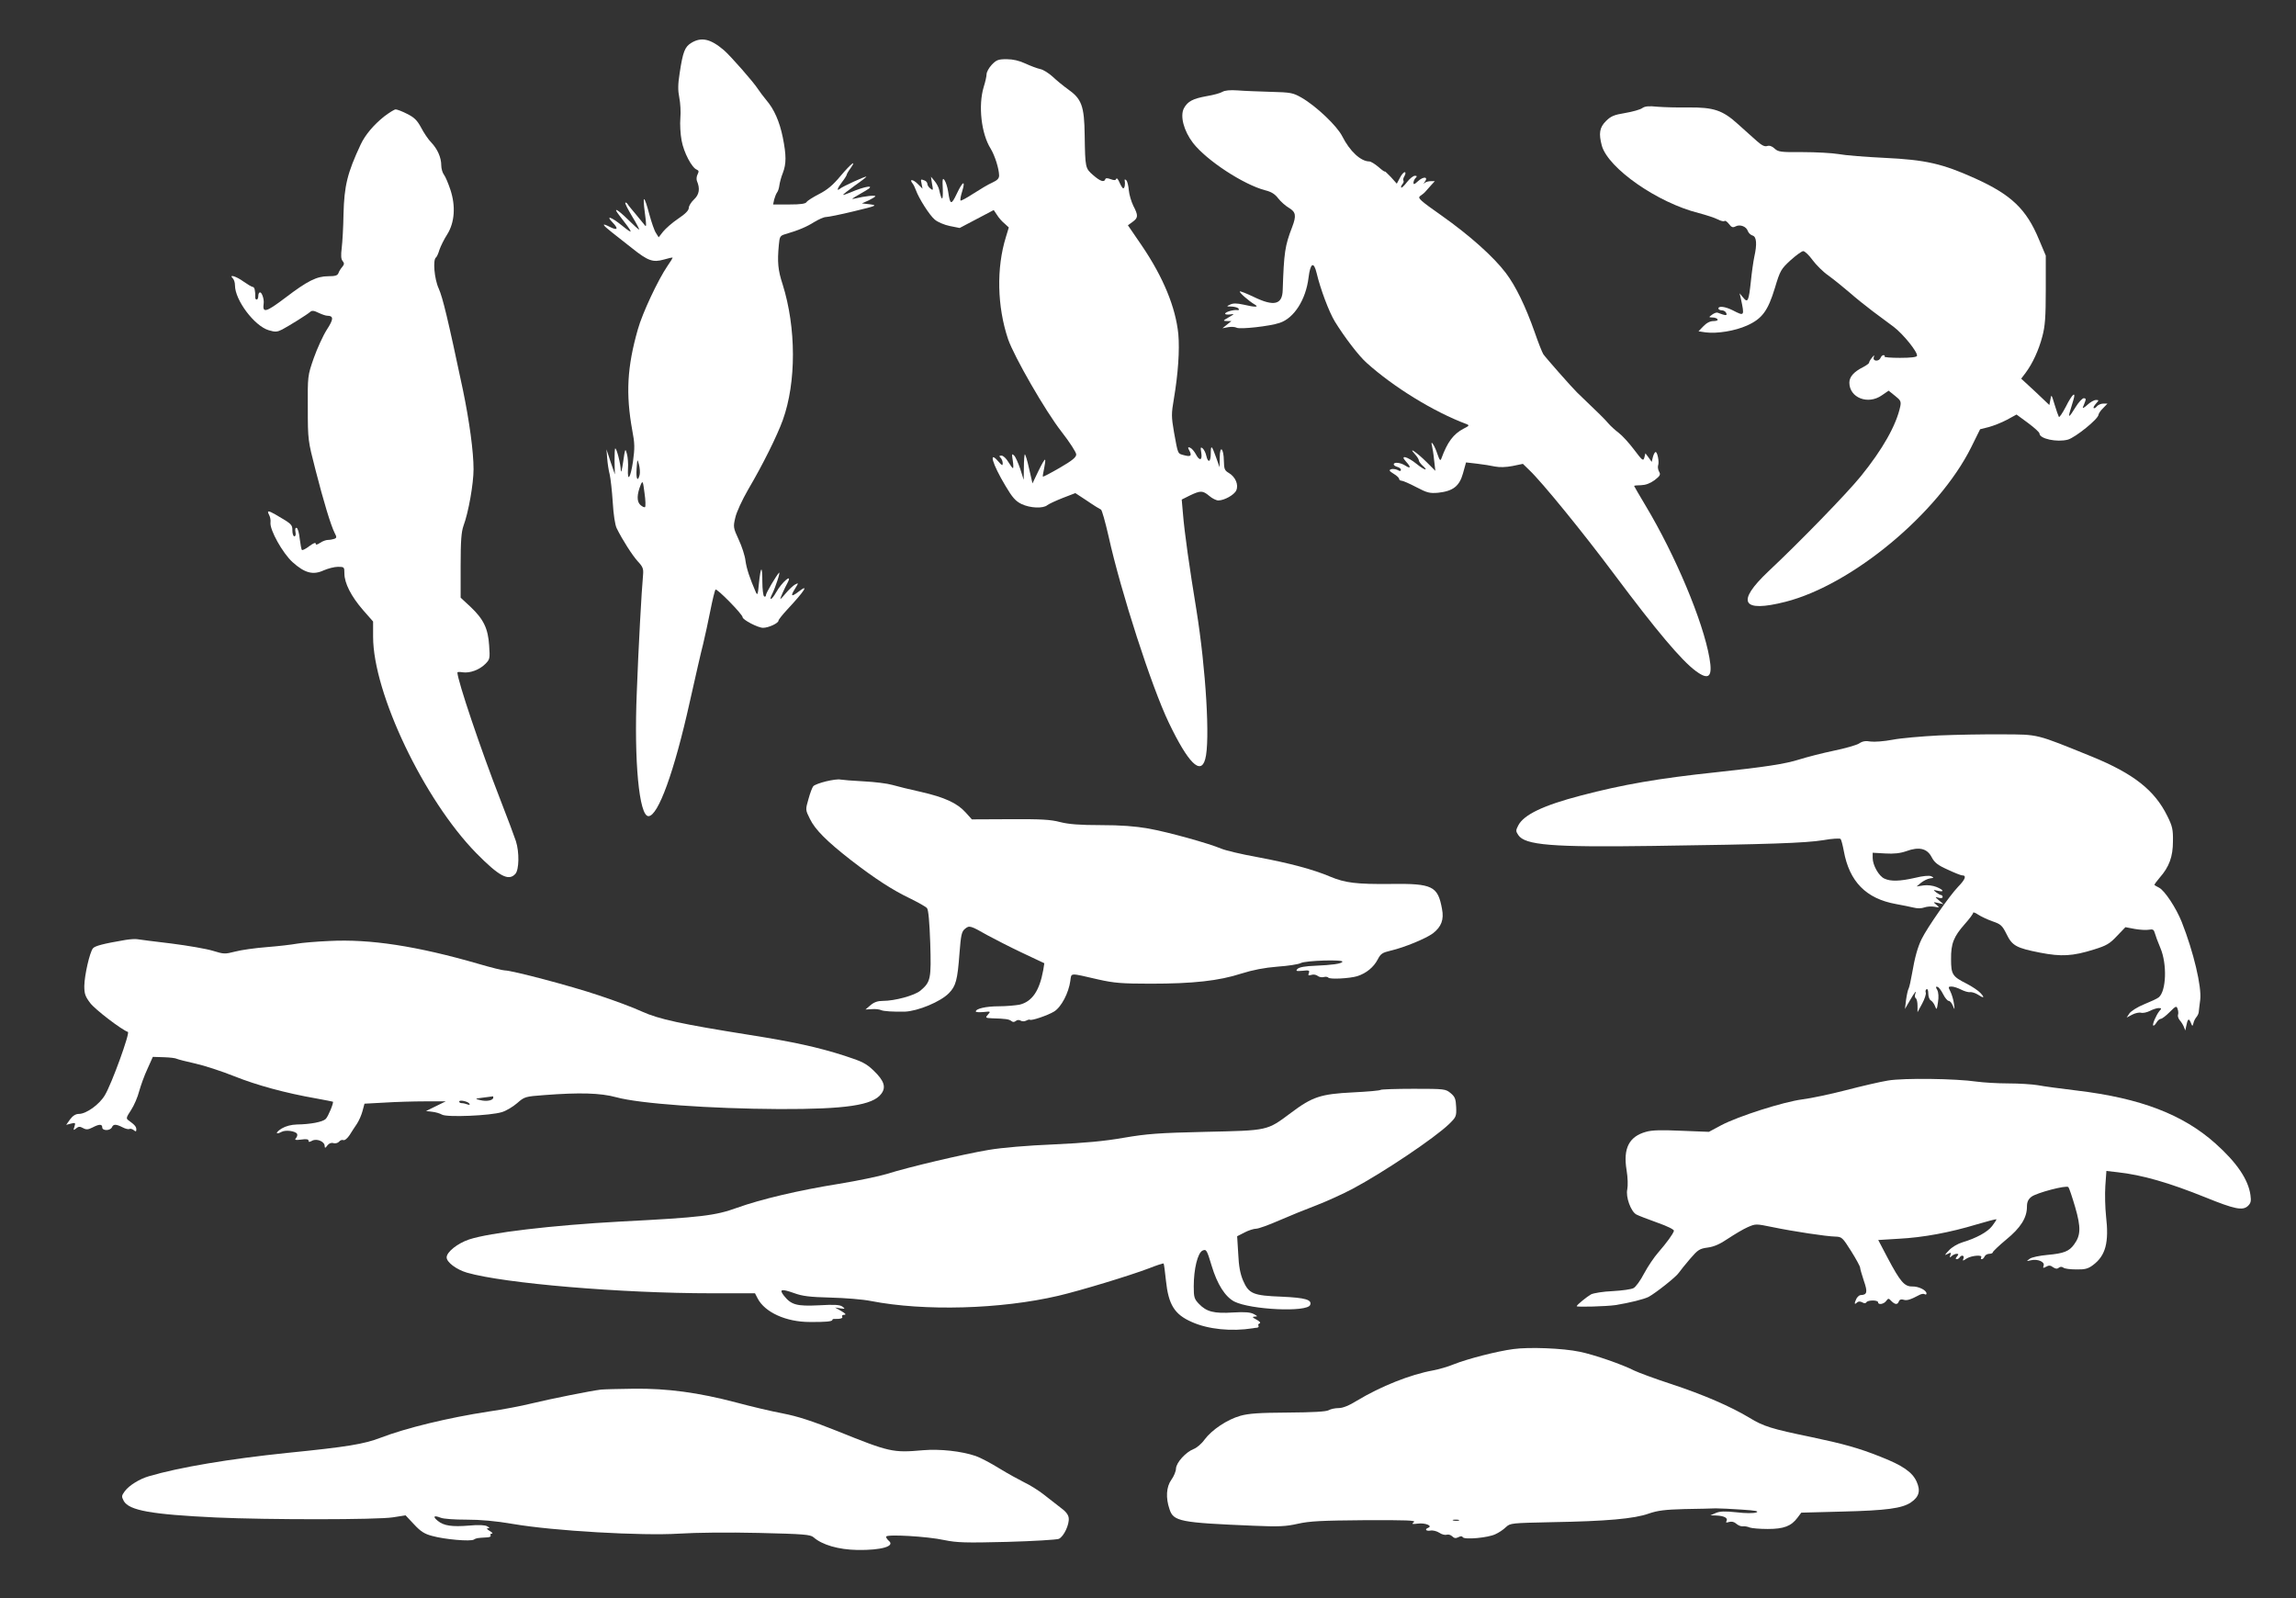 <?xml version="1.0" standalone="no"?>
<!DOCTYPE svg PUBLIC "-//W3C//DTD SVG 20010904//EN"
 "http://www.w3.org/TR/2001/REC-SVG-20010904/DTD/svg10.dtd">
<svg version="1.0" xmlns="http://www.w3.org/2000/svg"
 width="1280pt" height="891pt" viewBox="0 0 1280 891"
 preserveAspectRatio="xMidYMid meet">
<rect x="0" y="0" width="1280" height="891" fill="#333333" stroke="none"/>
<g transform="translate(0,891) scale(0.1,-0.1)"
fill="#ffffff" stroke="none">
<path d="M3854 8671 c-36 -22 -47 -49 -65 -169 -10 -63 -10 -96 -2 -136 6 -29
9 -80 6 -114 -3 -33 0 -90 7 -126 12 -66 57 -152 85 -162 11 -5 12 -10 4 -26
-6 -11 -7 -27 -4 -36 19 -44 13 -77 -16 -104 -16 -15 -29 -36 -29 -47 0 -14
-20 -34 -59 -60 -33 -22 -70 -55 -84 -72 l-25 -32 -15 24 c-9 13 -25 60 -37
104 -29 109 -39 113 -25 9 9 -67 9 -83 0 -70 -7 9 -29 36 -50 61 -21 25 -42
50 -46 57 -4 7 -10 10 -13 8 -3 -3 15 -38 39 -78 24 -39 41 -72 38 -72 -3 0
-31 25 -61 55 -60 59 -88 74 -50 25 81 -104 83 -112 15 -57 -59 48 -92 58 -53
18 36 -37 29 -48 -14 -26 -49 25 -44 13 11 -30 28 -22 79 -62 113 -89 89 -71
116 -80 177 -63 27 8 49 13 49 10 0 -2 -13 -23 -29 -46 -52 -76 -140 -263
-165 -353 -60 -210 -68 -360 -31 -564 14 -72 14 -98 4 -172 -14 -94 -32 -120
-28 -40 2 26 -1 63 -6 82 -9 33 -10 31 -21 -45 -6 -44 -12 -65 -13 -48 -1 38
-23 123 -31 123 -3 0 -4 -33 -4 -72 l2 -73 -24 70 -23 70 4 -50 c2 -27 8 -68
14 -90 5 -22 13 -92 17 -155 4 -69 13 -127 22 -145 33 -67 88 -152 118 -185
28 -30 32 -41 29 -75 -8 -83 -26 -410 -35 -655 -16 -381 13 -690 65 -690 54 0
144 248 230 635 31 138 64 284 75 325 10 41 28 125 40 185 12 61 25 114 29
118 8 8 151 -138 151 -154 0 -14 85 -59 114 -59 31 0 86 26 86 40 0 5 22 33
49 62 98 105 125 148 61 98 -38 -29 -44 -24 -19 16 22 36 22 36 1 25 -11 -6
-34 -28 -51 -48 -17 -21 -31 -35 -31 -32 0 6 25 62 41 91 29 55 -32 3 -64 -54
-25 -45 -44 -51 -21 -7 16 32 47 125 37 116 -16 -17 -73 -113 -73 -125 0 -7
-4 -10 -10 -7 -5 3 -10 40 -10 82 0 94 -9 89 -19 -9 -6 -64 -8 -70 -18 -48
-33 76 -51 130 -57 174 -3 27 -20 80 -38 118 -30 65 -31 71 -19 121 6 30 38
99 72 158 83 141 161 299 193 387 76 211 75 515 -1 757 -26 79 -30 124 -21
220 4 45 7 51 34 59 76 22 122 42 163 68 25 15 54 28 65 28 12 0 82 14 156 32
128 31 133 33 90 39 l-45 5 38 17 c20 10 37 20 37 23 0 7 -62 0 -110 -12 -24
-5 -24 -5 -4 8 12 7 39 23 60 35 61 35 0 27 -88 -11 -21 -9 -38 -14 -38 -12 0
2 29 25 65 51 36 25 65 48 65 50 0 6 -132 -54 -147 -67 -21 -17 -15 3 12 38
14 18 25 36 25 39 0 4 9 20 21 36 38 54 4 28 -55 -42 -43 -52 -75 -78 -120
-101 -33 -17 -65 -37 -69 -44 -6 -10 -32 -14 -98 -14 l-89 0 6 28 c4 15 11 32
16 39 6 7 11 25 13 40 2 15 10 46 19 68 20 52 20 99 0 199 -18 88 -48 157 -92
208 -15 18 -36 46 -46 61 -23 37 -153 185 -190 217 -75 64 -126 75 -182 41z
m-288 -2408 c-11 -43 -21 -23 -17 34 4 56 4 57 13 24 5 -19 7 -45 4 -58z m30
-180 c-3 -3 -15 2 -26 12 -21 19 -20 59 3 115 10 22 12 16 20 -48 6 -40 7 -75
3 -79z"/>
<path d="M5529 8549 c-16 -17 -29 -41 -29 -53 0 -11 -7 -43 -16 -71 -31 -103
-14 -260 39 -344 23 -38 46 -110 47 -149 0 -17 -10 -27 -38 -40 -21 -9 -68
-37 -105 -61 -37 -24 -70 -42 -72 -39 -3 3 1 26 9 51 20 65 4 59 -30 -13 -31
-65 -37 -63 -48 11 -4 26 -13 54 -20 64 -11 16 -13 8 -10 -51 2 -66 -6 -67
-20 -3 -3 15 -15 37 -26 50 l-20 24 6 -40 c7 -36 6 -39 -9 -26 -10 7 -17 19
-17 26 0 7 -7 16 -16 19 -22 8 -22 9 -16 -20 l5 -26 -27 27 c-26 26 -49 28
-29 3 6 -7 14 -24 19 -38 17 -47 76 -140 105 -164 16 -14 54 -30 84 -36 l55
-11 95 50 95 50 18 -27 c9 -15 28 -37 42 -48 l24 -22 -16 -53 c-54 -173 -49
-389 12 -570 34 -98 208 -401 298 -516 46 -59 82 -115 82 -127 -1 -16 -23 -34
-92 -74 -50 -29 -92 -51 -94 -49 -2 1 2 22 7 46 5 24 8 46 5 48 -3 3 -19 -26
-37 -63 l-33 -69 -19 83 c-10 46 -21 81 -24 79 -2 -3 -5 -36 -5 -74 l-1 -68
-19 60 c-11 33 -26 67 -34 75 -13 13 -14 10 -8 -27 4 -24 4 -43 1 -43 -3 0
-14 16 -26 35 -11 19 -28 35 -38 35 -13 0 -14 -3 -5 -12 7 -7 12 -20 12 -31 0
-15 -4 -13 -24 10 -57 66 -34 -13 39 -135 39 -66 57 -86 90 -102 48 -23 121
-26 144 -6 9 7 48 25 86 40 l70 27 67 -44 c36 -25 71 -46 76 -48 5 -2 24 -69
42 -148 69 -312 240 -840 336 -1040 108 -225 178 -295 203 -203 28 99 4 501
-49 831 -39 237 -67 435 -75 536 l-7 80 46 23 c59 28 71 28 108 -3 16 -14 39
-25 50 -25 33 0 89 31 100 56 14 31 -4 75 -41 97 -24 14 -27 22 -28 67 -1 73
-23 91 -23 19 l-1 -54 -19 54 c-25 70 -30 73 -30 23 0 -48 -15 -56 -25 -13 -3
16 -13 35 -20 41 -12 10 -13 6 -8 -24 7 -44 -10 -48 -31 -7 -9 16 -22 31 -31
35 -13 5 -14 2 -5 -15 16 -30 9 -37 -28 -27 -38 10 -34 3 -57 128 -15 88 -15
103 -1 185 24 142 33 273 25 363 -15 148 -83 315 -203 492 l-78 114 26 19 c32
23 32 36 4 90 -11 23 -23 62 -25 87 -2 24 -8 49 -14 55 -7 6 -10 6 -9 0 4 -20
0 -45 -8 -45 -4 0 -13 15 -21 33 -7 17 -15 27 -18 20 -3 -9 -12 -9 -31 -2 -18
7 -28 7 -30 0 -6 -19 -28 -12 -67 22 -45 39 -45 40 -48 222 -2 165 -17 204
-94 258 -25 18 -63 49 -84 69 -22 20 -53 40 -70 43 -18 4 -55 18 -83 31 -34
16 -69 24 -104 24 -47 0 -57 -4 -83 -31z"/>
<path d="M6815 8398 c-11 -7 -51 -18 -88 -24 -77 -14 -106 -29 -127 -68 -22
-43 -1 -125 51 -193 76 -98 283 -233 403 -264 33 -8 54 -21 72 -45 14 -18 41
-42 60 -53 38 -23 42 -43 18 -106 -41 -106 -46 -143 -53 -352 -2 -82 -49 -93
-162 -38 -40 19 -75 33 -77 30 -5 -5 51 -54 82 -72 28 -16 5 -17 -63 -1 -37 8
-57 8 -73 0 -22 -10 -22 -11 9 -11 17 -1 35 -6 38 -12 4 -6 1 -9 -6 -8 -20 4
-69 -10 -69 -20 0 -4 12 -6 28 -4 26 4 25 3 -8 -16 -33 -19 -34 -20 -10 -21
l25 0 -25 -20 -25 -20 32 6 c17 3 38 2 47 -3 18 -10 185 8 240 27 80 26 146
129 161 252 10 82 29 93 45 26 21 -89 69 -217 102 -271 53 -86 132 -190 177
-230 150 -135 374 -273 556 -341 18 -7 16 -10 -16 -26 -57 -30 -90 -75 -123
-165 -6 -17 -10 -12 -23 25 -15 46 -40 84 -30 45 3 -11 9 -47 12 -80 l7 -60
-48 48 c-54 54 -108 91 -66 45 12 -13 22 -29 22 -35 0 -5 9 -18 20 -28 38 -34
11 -27 -33 9 -52 42 -95 52 -59 13 29 -31 28 -43 -3 -23 -26 17 -65 22 -65 7
0 -5 9 -11 20 -14 11 -3 20 -10 20 -16 0 -8 -6 -9 -19 -1 -11 5 -27 7 -36 4
-13 -5 -10 -10 14 -25 17 -10 31 -23 31 -29 0 -5 6 -10 14 -10 7 0 44 -16 82
-36 61 -32 75 -35 122 -31 82 9 118 36 138 108 l17 61 61 -7 c34 -4 79 -11
101 -16 26 -5 60 -4 97 3 l58 12 36 -35 c70 -66 298 -346 472 -579 237 -317
376 -482 456 -541 73 -54 95 -33 76 73 -36 206 -190 572 -356 849 -35 59 -64
108 -64 110 0 2 18 4 39 4 26 1 50 10 75 28 31 24 35 31 25 48 -6 11 -8 27 -5
35 7 18 -4 74 -14 74 -4 0 -11 -12 -15 -27 l-7 -28 -17 24 -18 24 -6 -24 c-6
-21 -11 -17 -57 44 -27 36 -66 79 -86 94 -20 15 -46 39 -58 53 -17 21 -54 57
-174 172 -28 27 -175 194 -188 213 -7 11 -29 67 -49 125 -50 141 -104 254
-160 328 -68 90 -201 209 -358 320 -121 85 -135 98 -120 109 10 7 23 17 28 23
6 6 20 22 32 36 l22 24 -22 0 c-13 0 -28 -4 -35 -10 -9 -7 -9 -7 -2 2 27 33
-3 38 -37 6 -17 -16 -23 -18 -23 -7 0 8 5 20 12 27 9 9 8 12 -4 12 -10 0 -29
-16 -44 -35 -15 -20 -29 -33 -32 -31 -3 3 0 12 6 19 7 8 9 16 6 20 -3 3 -1 15
6 26 7 13 7 21 1 21 -6 0 -18 -14 -27 -32 l-17 -32 -33 37 c-19 20 -34 34 -34
31 0 -3 -16 8 -35 25 -20 17 -43 31 -51 31 -48 0 -109 57 -151 140 -29 58
-145 168 -226 215 -49 28 -60 30 -172 33 -66 2 -149 5 -185 8 -43 3 -72 0 -85
-8z"/>
<path d="M9155 8307 c-11 -8 -54 -20 -95 -27 -62 -10 -80 -18 -107 -45 -36
-36 -41 -69 -23 -137 36 -127 312 -319 541 -376 41 -11 88 -26 105 -35 17 -9
35 -13 38 -9 4 4 15 -4 25 -17 14 -19 22 -21 37 -13 25 13 60 -1 68 -26 4 -11
16 -22 26 -25 23 -6 26 -48 10 -119 -5 -24 -14 -85 -19 -136 -12 -111 -17
-123 -43 -91 l-20 24 7 -29 c21 -99 21 -100 -45 -66 -42 21 -80 26 -80 10 0
-5 9 -10 19 -10 10 0 22 -7 25 -16 6 -15 -4 -14 -49 3 -6 2 -19 -3 -30 -11
-20 -15 -20 -15 2 -16 12 0 25 -4 28 -10 4 -6 -6 -10 -23 -10 -18 0 -38 -10
-56 -29 l-27 -28 40 -6 c64 -8 163 8 230 38 85 38 117 82 156 210 29 97 34
105 87 154 31 28 63 51 71 51 8 0 32 -22 52 -50 20 -27 59 -66 88 -86 29 -21
81 -63 116 -93 35 -31 94 -78 131 -106 37 -27 90 -67 117 -87 54 -41 136 -143
130 -162 -2 -7 -35 -11 -95 -11 -50 0 -88 3 -86 7 3 5 0 8 -6 8 -6 0 -13 -7
-16 -15 -9 -22 -45 -20 -38 3 5 14 3 14 -10 -2 -9 -11 -16 -23 -16 -28 0 -4
-15 -15 -32 -24 -54 -27 -78 -55 -78 -88 1 -84 104 -124 181 -70 l38 26 36
-29 c31 -24 34 -32 29 -58 -22 -105 -99 -241 -220 -390 -78 -96 -339 -365
-515 -530 -182 -172 -149 -232 95 -170 372 95 852 494 1035 861 l50 101 48 12
c26 7 72 25 102 41 l53 29 64 -47 c35 -26 64 -52 64 -59 0 -29 97 -50 158 -34
42 12 170 115 171 139 1 7 12 24 26 37 l24 25 -23 0 c-13 0 -29 -7 -36 -15 -7
-9 -15 -13 -18 -10 -3 3 3 14 13 25 17 19 17 20 0 20 -11 0 -32 -12 -48 -27
-17 -16 -28 -21 -25 -13 4 8 9 23 13 33 5 12 2 17 -8 17 -8 0 -29 -22 -46 -50
-35 -57 -43 -63 -30 -20 5 17 13 44 18 60 16 53 -7 33 -42 -37 -19 -36 -36
-62 -39 -57 -3 5 -14 36 -24 69 -17 57 -18 58 -23 29 l-6 -32 -78 74 -79 73
25 33 c38 51 73 126 93 203 15 56 19 107 19 260 l0 190 -38 90 c-70 169 -154
249 -355 340 -184 83 -276 104 -507 115 -104 5 -219 14 -255 21 -36 6 -126 11
-200 11 -122 -1 -137 1 -157 20 -14 13 -28 18 -41 14 -14 -5 -31 4 -58 28 -22
19 -69 62 -105 94 -86 78 -135 94 -277 93 -59 -1 -136 1 -172 4 -48 5 -70 3
-85 -8z"/>
<path d="M2142 8261 c-60 -48 -106 -103 -131 -156 -75 -160 -92 -231 -96 -390
-1 -71 -6 -156 -10 -188 -5 -41 -4 -61 5 -72 10 -12 10 -19 -2 -33 -8 -9 -18
-25 -21 -34 -5 -14 -18 -18 -57 -18 -64 0 -116 -26 -238 -119 -110 -83 -130
-89 -122 -32 3 23 -10 61 -20 61 -6 0 -10 -9 -10 -20 0 -11 -4 -20 -9 -20 -5
0 -9 6 -8 13 1 34 -4 57 -13 57 -6 0 -29 14 -52 30 -41 30 -85 43 -60 18 7 -7
12 -24 12 -39 0 -82 108 -226 188 -250 37 -11 47 -10 75 4 43 23 139 83 156
98 10 9 21 8 47 -5 19 -9 40 -16 47 -16 38 -1 38 -18 -1 -78 -21 -33 -54 -105
-73 -159 -34 -98 -34 -99 -33 -278 0 -178 1 -182 43 -345 45 -176 85 -308 107
-352 12 -22 11 -27 -2 -32 -9 -3 -24 -6 -35 -6 -11 0 -31 -7 -44 -16 -18 -12
-25 -13 -25 -4 0 7 -15 1 -36 -15 -19 -15 -38 -24 -41 -21 -3 3 -8 31 -12 62
-3 32 -11 59 -17 61 -7 2 -10 -6 -7 -22 3 -15 1 -25 -6 -25 -6 0 -11 15 -11
33 0 33 -4 36 -95 89 -40 23 -48 22 -35 -2 6 -11 10 -30 8 -43 -5 -41 68 -171
123 -221 68 -61 114 -73 173 -46 25 11 61 20 80 20 35 0 36 -1 36 -37 0 -54
38 -128 103 -203 l57 -65 0 -85 c0 -314 284 -909 575 -1206 127 -129 180 -158
218 -116 21 23 23 121 3 183 -8 24 -46 127 -86 229 -110 282 -240 668 -240
711 0 3 13 4 29 1 41 -6 94 14 126 46 26 26 27 30 22 103 -6 95 -31 147 -104
216 l-55 51 0 179 c0 139 4 188 16 222 28 75 56 235 56 315 0 98 -23 267 -59
441 -85 402 -113 516 -135 566 -25 54 -34 163 -15 174 4 3 13 22 19 43 7 20
26 59 43 85 42 67 48 158 18 249 -12 36 -28 74 -36 84 -8 10 -15 34 -15 52 0
44 -21 91 -56 128 -16 16 -41 53 -56 82 -22 41 -38 57 -78 77 -27 14 -56 25
-64 25 -8 0 -36 -18 -64 -39z"/>
<path d="M10810 4810 c-96 -5 -213 -15 -259 -24 -47 -9 -102 -13 -123 -10 -27
5 -45 2 -64 -11 -14 -9 -77 -27 -140 -40 -62 -13 -149 -35 -193 -49 -79 -25
-191 -42 -461 -71 -323 -34 -524 -69 -756 -130 -211 -55 -319 -107 -350 -167
-14 -27 -14 -32 0 -53 37 -57 189 -69 751 -61 649 9 849 16 949 32 49 9 92 11
97 7 4 -4 12 -35 18 -67 31 -171 124 -266 291 -296 36 -6 80 -16 99 -20 19 -5
43 -5 59 1 14 5 39 7 56 4 30 -6 30 -5 11 11 -19 16 -19 16 10 10 l30 -7 -25
21 c-24 21 -24 21 -2 15 13 -4 22 -2 22 4 0 6 -4 11 -8 11 -5 0 -17 7 -28 15
-18 15 -18 15 9 9 38 -9 34 4 -7 21 -20 8 -49 12 -72 9 l-39 -6 25 21 c14 11
36 22 50 24 22 3 23 4 6 12 -11 5 -46 2 -90 -9 -84 -19 -135 -21 -171 -4 -31
14 -65 75 -65 115 l0 29 70 -4 c49 -3 84 1 118 13 71 26 116 15 141 -34 16
-30 33 -44 89 -69 38 -18 74 -32 80 -32 27 0 19 -22 -22 -64 -47 -49 -171
-226 -203 -291 -22 -45 -38 -101 -54 -195 -6 -35 -14 -71 -18 -80 -5 -8 -11
-37 -15 -65 l-6 -50 26 45 c28 49 41 64 31 38 -3 -10 -2 -20 3 -23 6 -4 10
-22 10 -42 l0 -36 26 48 c14 26 23 54 20 61 -3 7 -1 16 4 19 6 4 10 -7 10 -24
0 -16 6 -34 14 -38 8 -5 19 -19 24 -33 8 -22 10 -20 16 22 5 30 3 55 -4 69
-10 17 -9 20 2 17 7 -2 21 -21 31 -41 10 -20 24 -37 31 -37 7 0 17 -12 23 -27
11 -26 11 -25 6 12 -3 22 -12 52 -20 68 -13 25 -12 27 7 27 12 0 35 -8 53 -17
18 -9 40 -16 50 -14 10 1 29 -5 42 -13 35 -23 42 -20 16 8 -13 14 -48 37 -77
52 -80 40 -87 52 -87 137 -1 87 15 126 77 196 25 28 46 56 46 62 0 5 12 1 28
-10 15 -10 51 -27 79 -37 47 -16 55 -23 79 -71 32 -66 55 -78 187 -104 119
-23 181 -20 302 18 68 21 87 32 127 75 l47 49 53 -10 c29 -5 65 -7 79 -4 21 4
27 0 32 -19 3 -12 17 -50 31 -83 38 -89 33 -240 -9 -275 -8 -7 -45 -24 -82
-39 -37 -15 -73 -38 -82 -51 l-15 -23 30 16 c17 9 40 14 50 11 11 -3 33 2 49
10 17 9 39 16 49 16 17 0 18 -2 4 -17 -18 -23 -40 -74 -34 -80 3 -3 11 4 18
16 7 12 18 21 24 21 7 0 29 17 49 37 35 35 39 37 45 18 4 -11 5 -26 2 -33 -2
-7 2 -20 10 -30 8 -9 19 -26 23 -37 l8 -20 4 20 c9 46 15 51 26 25 9 -23 10
-23 15 -5 2 11 10 27 17 35 7 8 13 22 13 30 1 8 4 38 8 66 9 72 -37 267 -103
434 -31 78 -95 175 -126 191 -12 6 -24 13 -26 15 -2 2 11 20 29 41 53 60 74
117 74 203 1 65 -3 84 -31 140 -71 145 -189 237 -421 332 -316 128 -294 123
-497 124 -99 1 -259 -2 -355 -6z"/>
<path d="M4605 4554 c-33 -8 -65 -20 -71 -27 -6 -7 -18 -39 -27 -72 -17 -59
-17 -60 8 -110 29 -60 94 -125 230 -231 132 -102 232 -167 331 -214 44 -22 86
-45 92 -53 8 -9 14 -80 18 -194 6 -200 3 -217 -55 -266 -33 -27 -142 -57 -210
-57 -28 0 -48 -7 -68 -24 l-28 -24 35 2 c19 2 42 -1 51 -5 14 -7 69 -10 133
-9 73 3 199 55 246 103 39 40 48 73 59 222 8 103 12 122 31 137 24 20 30 18
125 -36 39 -21 126 -66 194 -98 l123 -58 -6 -38 c-21 -116 -62 -176 -132 -193
-22 -4 -74 -9 -116 -9 -70 0 -128 -13 -128 -29 0 -4 19 -5 43 -3 40 4 41 4 25
-14 -16 -18 -15 -19 23 -21 75 -2 94 -5 107 -15 8 -7 16 -7 25 0 8 7 18 7 27
2 8 -5 21 -5 31 0 9 5 18 7 21 5 7 -7 99 24 135 46 40 25 81 104 90 171 7 46
-8 45 158 7 85 -19 128 -23 290 -23 237 0 380 16 504 56 67 21 129 33 203 39
58 4 117 13 130 20 25 14 240 21 232 7 -7 -11 -58 -18 -152 -22 -55 -2 -88 -8
-98 -17 -12 -13 -8 -14 28 -11 35 4 40 2 35 -12 -6 -14 -3 -16 14 -11 11 4 26
1 34 -5 8 -7 24 -10 35 -7 11 3 22 1 25 -3 7 -11 120 -5 162 8 50 16 91 50
113 92 17 33 26 39 72 50 78 18 198 68 237 97 46 36 62 76 50 136 -23 127 -53
142 -284 139 -195 -2 -256 6 -340 41 -94 40 -226 75 -402 108 -90 16 -182 38
-205 48 -72 30 -294 92 -406 112 -75 13 -152 19 -266 19 -119 0 -178 5 -226
17 -52 14 -107 17 -279 16 l-213 -1 -35 39 c-47 52 -117 84 -248 114 -60 13
-132 31 -160 39 -27 8 -99 17 -160 20 -60 3 -119 8 -130 10 -11 3 -47 -2 -80
-10z"/>
<path d="M700 3670 c-124 -21 -170 -33 -182 -47 -18 -23 -47 -149 -48 -210 0
-43 5 -58 33 -95 27 -36 175 -149 210 -161 13 -4 -90 -289 -128 -352 -30 -52
-104 -105 -145 -105 -18 0 -34 -10 -49 -30 l-22 -31 27 7 c24 6 26 5 19 -17
-7 -21 -6 -22 9 -10 13 11 21 12 39 2 18 -10 28 -9 52 3 38 20 55 20 55 1 0
-9 9 -15 24 -15 13 0 26 7 30 15 7 19 23 19 60 0 15 -8 32 -12 37 -9 6 3 16 0
24 -6 12 -10 15 -9 15 3 0 16 -9 26 -42 50 -16 11 -16 15 13 59 17 26 37 73
45 105 9 32 29 88 46 124 l30 67 62 -2 c34 -1 66 -5 72 -9 6 -3 52 -15 102
-26 50 -11 148 -43 218 -71 125 -50 286 -94 458 -124 49 -9 90 -17 92 -18 5
-6 -26 -82 -40 -96 -17 -17 -86 -30 -161 -31 -32 -1 -62 -9 -84 -22 -36 -22
-37 -38 -1 -19 22 12 76 5 86 -11 3 -6 1 -16 -6 -24 -9 -11 -4 -12 30 -8 27 4
40 2 40 -6 0 -9 5 -9 21 0 26 13 69 -5 69 -30 1 -13 3 -13 15 3 9 12 22 17 34
13 11 -3 25 1 31 8 6 8 17 12 24 9 8 -3 23 10 35 28 11 18 30 47 41 63 11 17
25 48 31 71 l11 41 111 6 c62 4 164 7 227 7 l115 0 -55 -27 -55 -27 34 -4 c19
-2 43 -9 55 -16 27 -16 270 -6 334 14 24 7 62 30 85 50 41 36 45 37 152 45
196 15 312 12 400 -12 131 -36 524 -64 910 -66 369 -1 521 21 568 85 28 37 16
73 -42 129 -42 40 -63 51 -162 83 -149 48 -288 78 -528 116 -383 61 -509 88
-603 131 -47 22 -155 62 -240 90 -157 53 -484 139 -524 139 -12 0 -76 16 -141
35 -348 101 -610 141 -838 129 -71 -3 -152 -10 -180 -15 -27 -5 -102 -14 -167
-19 -64 -5 -144 -16 -177 -25 -58 -15 -64 -14 -123 4 -35 11 -139 29 -233 41
-93 11 -179 22 -190 24 -11 2 -40 0 -65 -4z m2050 -879 c0 -16 -38 -23 -73
-14 -31 7 -31 8 18 14 28 3 51 7 53 7 1 1 2 -2 2 -7z m-133 -34 c4 -7 0 -8
-11 -4 -10 4 -24 7 -32 7 -8 0 -14 4 -14 9 0 11 49 1 57 -12z"/>
<path d="M10525 2886 c-44 -7 -150 -32 -235 -54 -85 -22 -194 -45 -242 -51
-107 -14 -357 -94 -452 -144 l-69 -37 -153 6 c-111 5 -165 4 -198 -6 -94 -26
-128 -92 -108 -213 7 -42 8 -87 4 -107 -10 -42 20 -125 51 -141 11 -6 63 -26
116 -45 57 -20 95 -39 93 -46 -5 -18 -41 -67 -87 -120 -23 -26 -58 -78 -79
-117 -20 -39 -47 -76 -59 -82 -12 -7 -64 -14 -117 -17 -52 -2 -106 -11 -120
-18 -23 -13 -80 -59 -80 -66 0 -6 167 -1 215 6 82 13 160 33 186 46 40 22 153
111 168 134 8 12 36 46 63 78 44 51 53 57 99 63 36 5 69 20 113 50 35 23 83
52 108 63 46 20 46 20 139 1 116 -24 301 -52 351 -53 36 -1 40 -5 88 -81 27
-43 50 -85 50 -92 0 -7 10 -40 21 -74 22 -63 18 -78 -18 -79 -7 0 -17 -9 -23
-19 -13 -26 -13 -38 2 -23 7 7 17 8 29 2 11 -7 20 -7 24 0 8 13 65 13 65 0 0
-16 32 -11 45 7 12 16 14 16 29 0 21 -21 35 -22 42 -2 4 10 13 13 26 9 19 -6
38 0 91 28 10 5 22 6 27 3 6 -4 10 -2 10 4 0 18 -44 40 -79 39 -44 -1 -67 26
-138 160 l-52 99 114 7 c137 7 286 35 435 80 60 18 110 31 110 28 0 -3 -11
-20 -24 -37 -26 -34 -89 -68 -166 -91 -26 -8 -59 -27 -75 -45 -25 -26 -26 -30
-8 -20 20 10 22 9 16 -6 -5 -15 -3 -16 8 -5 7 6 19 12 27 12 12 0 12 -3 2 -15
-8 -9 -9 -15 -2 -15 6 0 14 5 17 10 10 16 28 11 21 -6 -6 -15 -4 -15 18 0 28
17 91 22 81 6 -3 -5 -2 -10 3 -10 6 0 12 7 16 15 3 8 15 15 26 15 11 0 20 4
20 9 0 4 33 36 74 70 81 66 116 122 116 183 0 27 7 42 25 56 28 22 195 66 206
54 4 -4 21 -54 38 -112 33 -114 31 -158 -7 -209 -27 -37 -57 -49 -147 -57 -44
-4 -89 -13 -100 -22 -19 -14 -19 -14 7 -8 38 9 79 -9 71 -30 -5 -14 -3 -15 14
-6 15 9 25 8 39 -3 13 -9 23 -10 31 -3 9 7 17 7 26 1 6 -6 39 -10 72 -10 49
-1 66 4 93 24 71 53 90 126 73 273 -5 47 -7 122 -4 168 l6 84 61 -7 c138 -15
287 -58 493 -141 160 -65 205 -74 234 -48 17 16 20 27 15 62 -12 86 -76 181
-195 287 -181 162 -419 253 -771 295 -91 11 -189 24 -219 30 -29 5 -104 10
-165 10 -61 0 -140 5 -176 10 -116 17 -407 21 -495 6z"/>
<path d="M7697 2834 c-4 -4 -73 -10 -154 -14 -180 -9 -226 -24 -346 -114 -135
-101 -125 -98 -477 -106 -262 -6 -326 -11 -455 -33 -108 -19 -217 -29 -390
-37 -146 -6 -289 -18 -365 -31 -137 -23 -444 -95 -567 -134 -43 -13 -163 -38
-267 -55 -225 -36 -435 -86 -566 -133 -121 -44 -200 -54 -650 -77 -384 -21
-730 -62 -845 -100 -65 -22 -125 -70 -125 -100 0 -27 55 -68 113 -85 208 -60
858 -115 1364 -115 l242 0 15 -29 c40 -77 158 -131 290 -131 87 -1 126 3 126
11 0 4 6 7 13 6 32 -1 48 4 42 13 -3 6 2 10 12 10 12 1 7 7 -17 21 l-35 20 30
-5 c27 -4 28 -3 11 10 -14 10 -44 12 -130 7 -124 -6 -155 2 -196 54 -28 36
-14 39 57 14 46 -17 87 -22 203 -25 80 -2 181 -10 225 -19 298 -58 724 -46
1045 29 127 30 397 112 505 153 43 17 80 29 82 27 2 -2 8 -45 13 -95 14 -135
48 -189 144 -231 91 -41 221 -54 341 -35 6 1 16 3 23 3 7 1 11 6 8 11 -4 5 0
11 6 13 8 3 0 12 -17 21 -24 13 -26 16 -10 17 18 1 17 2 -5 14 -18 10 -49 13
-115 9 -107 -7 -149 4 -191 48 -26 27 -29 37 -29 97 0 98 22 187 49 200 21 9
24 5 51 -85 31 -103 75 -172 126 -199 91 -46 407 -61 423 -19 11 29 -26 40
-158 46 -160 6 -184 16 -216 90 -16 38 -24 80 -27 150 l-6 97 41 21 c23 12 52
21 65 21 13 0 71 21 128 46 57 25 151 63 209 85 57 22 147 63 200 91 171 91
457 283 538 361 40 39 42 44 40 95 -2 46 -7 58 -31 78 -28 23 -33 24 -206 24
-98 0 -181 -3 -184 -6z"/>
<path d="M8437 1389 c-92 -12 -257 -55 -330 -84 -33 -14 -86 -29 -118 -35
-127 -23 -292 -89 -423 -168 -45 -28 -80 -42 -103 -42 -19 0 -44 -5 -56 -12
-15 -8 -89 -12 -227 -13 -162 -1 -218 -5 -265 -18 -74 -21 -159 -78 -200 -133
-16 -23 -44 -46 -60 -52 -44 -17 -97 -75 -99 -109 0 -15 -12 -44 -26 -63 -28
-39 -32 -100 -10 -164 22 -68 59 -75 470 -92 140 -6 178 -4 245 11 66 15 133
18 372 20 238 1 289 -1 275 -11 -14 -11 -11 -12 23 -8 40 5 83 -12 58 -23 -22
-8 -14 -20 11 -16 13 3 36 -3 50 -12 14 -10 33 -14 42 -11 8 3 22 -1 30 -9 11
-11 20 -12 34 -5 13 7 21 7 25 0 9 -15 142 -3 182 17 18 8 44 25 58 39 25 23
30 23 258 28 301 5 459 19 539 48 50 17 90 22 198 25 74 1 153 3 175 4 22 0
87 -3 145 -7 78 -5 98 -9 81 -16 -15 -5 -60 -5 -110 1 -66 7 -92 6 -116 -4
l-30 -13 35 -1 c42 -2 65 -14 55 -31 -5 -9 -1 -10 14 -5 15 4 29 1 41 -10 10
-9 27 -16 37 -14 10 1 27 -2 38 -7 11 -4 56 -8 100 -8 90 0 131 16 166 63 l21
28 226 6 c249 6 336 18 385 51 46 31 55 65 32 116 -24 53 -77 90 -202 139
-120 48 -207 72 -388 110 -218 45 -264 59 -342 107 -105 63 -254 128 -439 189
-89 29 -180 63 -203 74 -66 34 -225 89 -304 105 -94 20 -284 27 -370 15z
m-304 -956 c-7 -2 -21 -2 -30 0 -10 3 -4 5 12 5 17 0 24 -2 18 -5z"/>
<path d="M3350 1163 c-53 -6 -283 -52 -390 -78 -52 -13 -157 -33 -234 -44
-229 -35 -463 -92 -606 -147 -93 -35 -181 -50 -520 -84 -319 -33 -601 -80
-770 -130 -52 -15 -110 -51 -134 -83 -19 -26 -19 -30 -6 -55 30 -53 154 -75
515 -92 287 -13 899 -13 986 1 l70 11 47 -50 c37 -40 59 -54 102 -65 68 -19
214 -32 232 -20 13 8 17 9 71 12 16 0 25 5 22 11 -3 6 0 10 7 10 7 1 2 7 -12
15 -15 9 -19 15 -10 15 11 0 11 3 -4 11 -12 7 -47 9 -100 4 -97 -8 -142 -1
-175 26 -30 24 -23 33 15 18 16 -7 79 -11 144 -11 78 0 161 -7 260 -24 226
-39 720 -67 925 -54 95 6 275 8 445 4 252 -6 287 -9 305 -24 49 -43 139 -69
245 -71 134 -2 212 21 175 51 -8 7 -15 17 -15 23 0 15 229 2 325 -19 69 -14
115 -16 348 -10 147 4 278 12 290 17 28 13 59 80 55 116 -2 19 -17 38 -48 60
-25 19 -67 52 -95 74 -27 21 -75 51 -105 65 -30 15 -94 50 -141 79 -47 29
-106 60 -130 68 -80 27 -198 40 -294 32 -168 -15 -187 -10 -475 106 -145 58
-223 83 -305 99 -60 11 -178 39 -260 61 -212 56 -386 79 -570 77 -82 -1 -166
-3 -185 -5z"/>
</g>
</svg>
